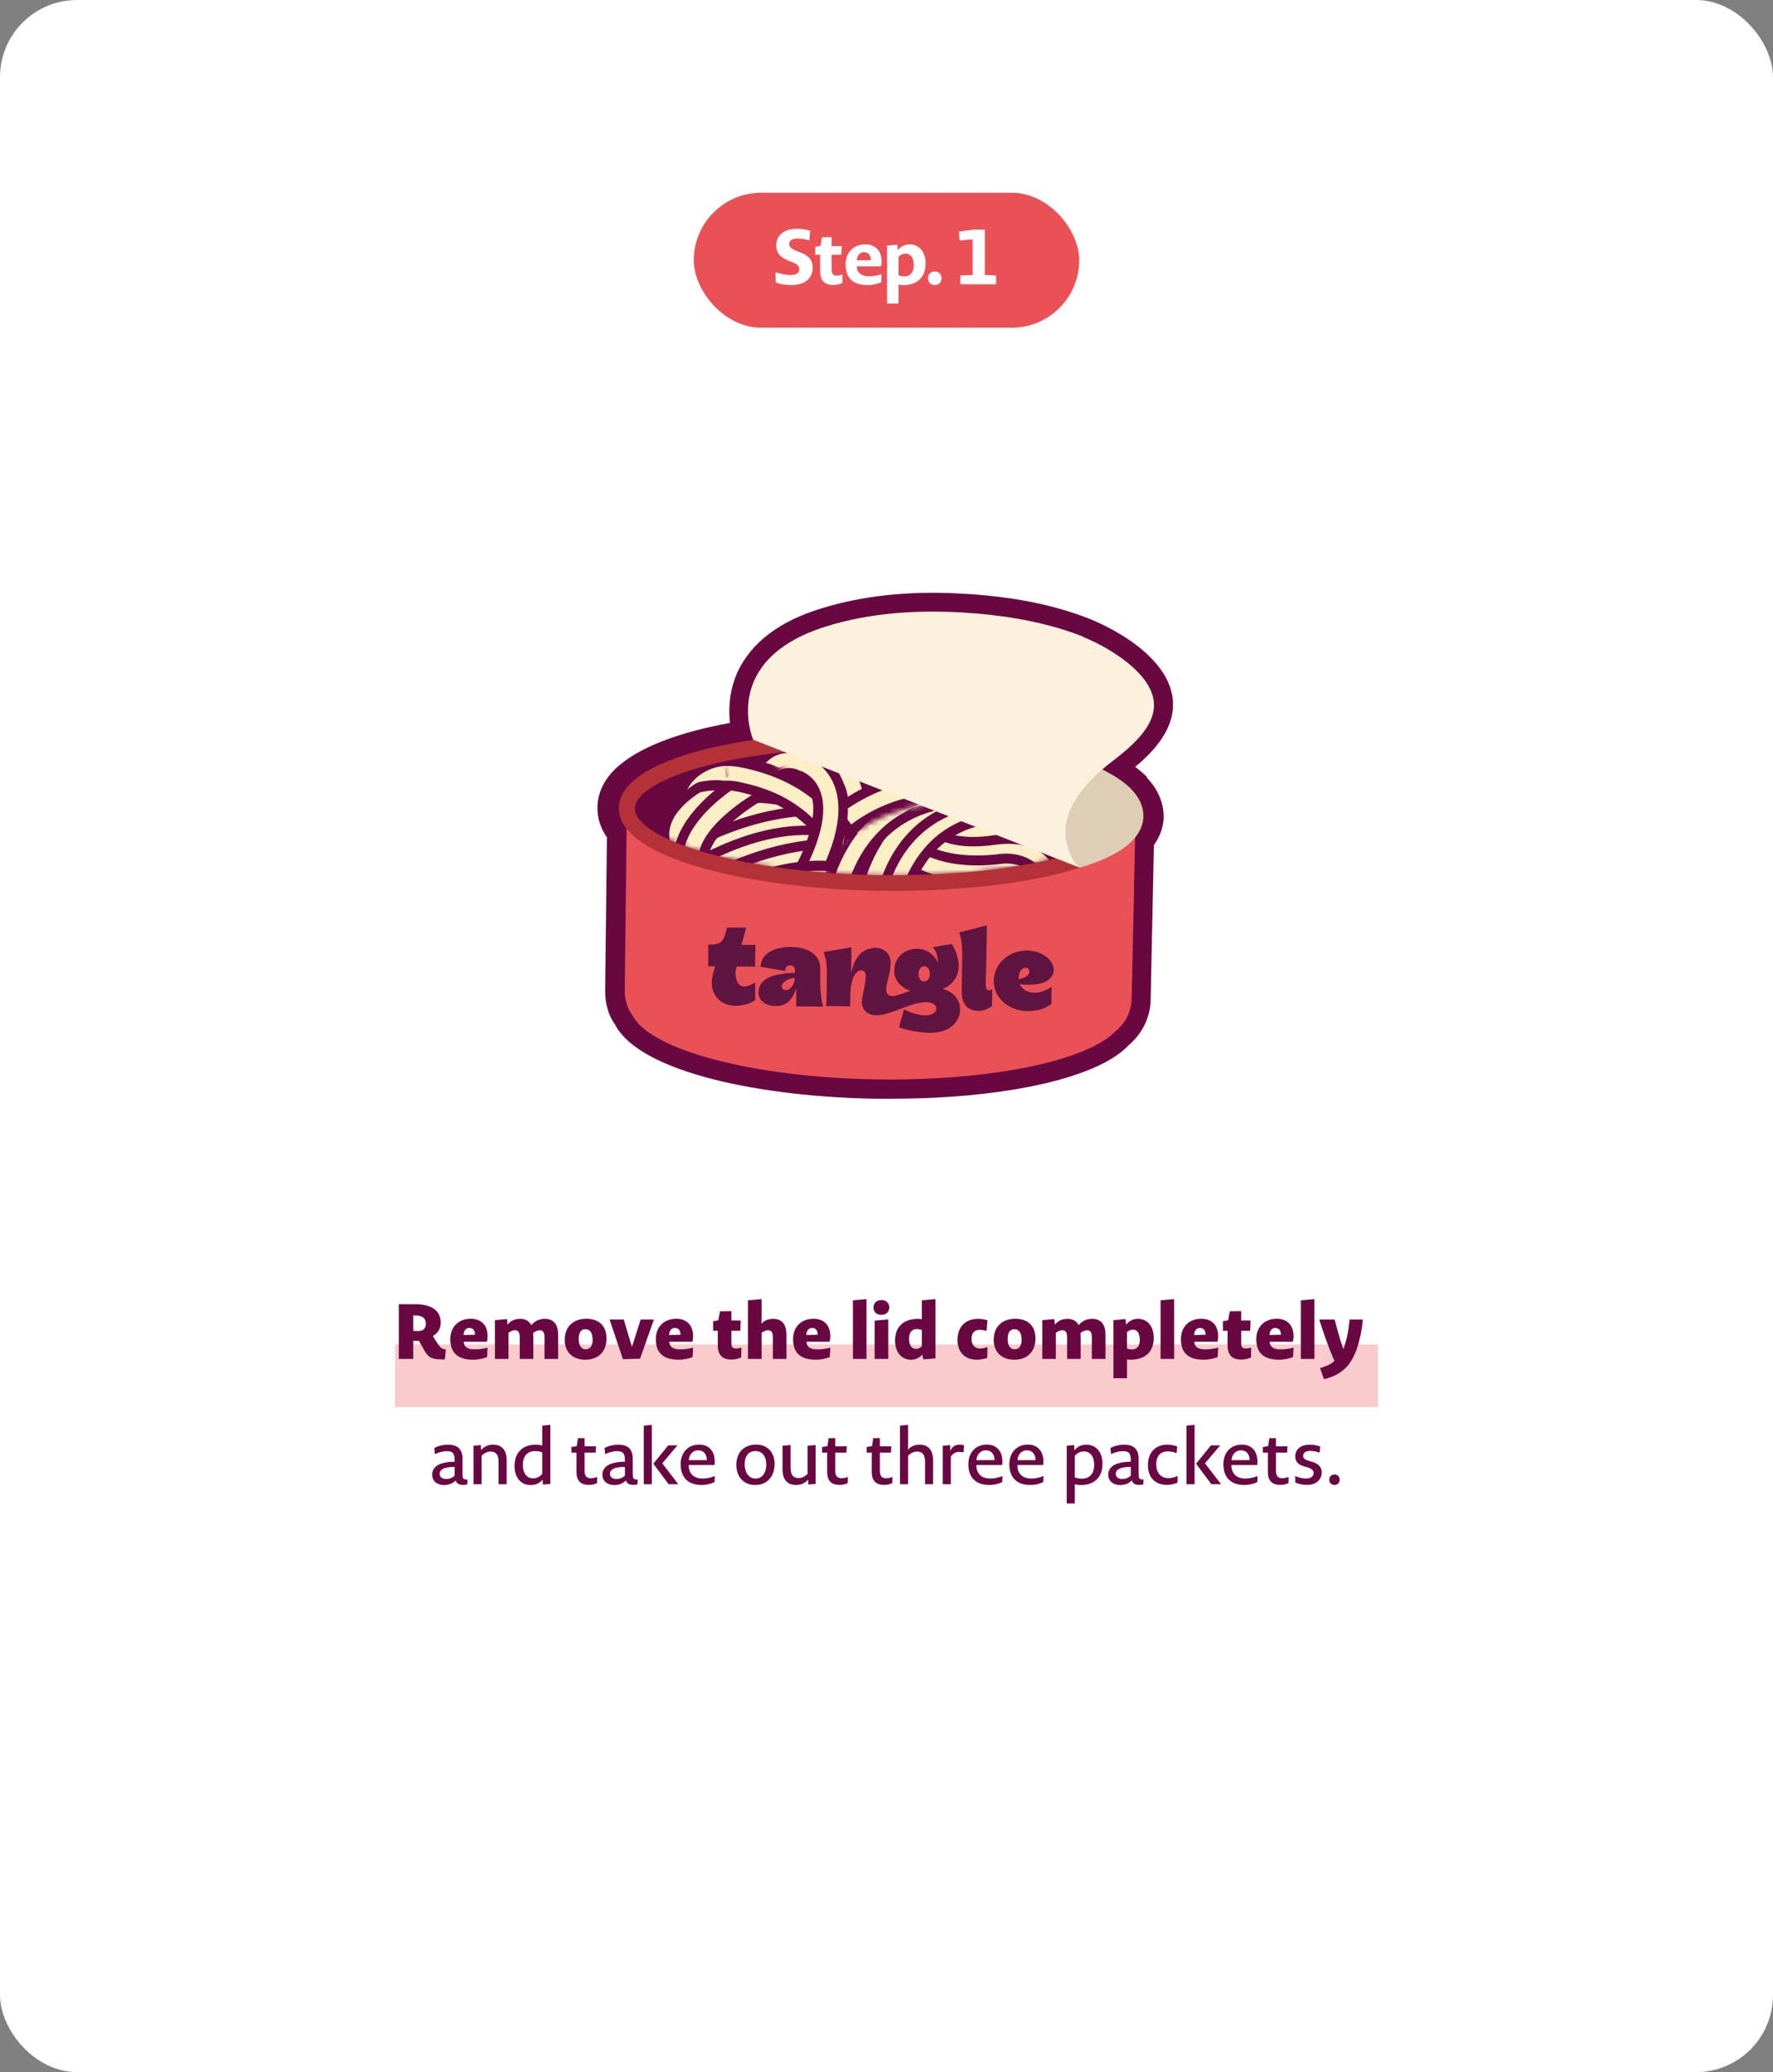 <?xml version="1.0" encoding="UTF-8"?> <svg xmlns="http://www.w3.org/2000/svg" width="368" height="430" viewBox="0 0 368 430" fill="none"><rect x="0" y="0" width="368" height="430" fill="#808080" stroke="none"/><rect width="368" height="430" rx="16" fill="white"></rect><rect x="82" y="279" width="204" height="13" fill="#E95157" fill-opacity="0.3"></rect><rect x="144" y="40" width="80" height="28" rx="14" fill="#E95157"></rect><path d="M168.687 55.592C168.687 57.144 167.663 59.16 164.239 59.16C163.359 59.16 162.031 59.016 161.007 58.616L160.959 56.504C162.383 56.936 163.343 57.08 164.143 57.08C165.503 57.08 165.887 56.456 165.887 55.848C165.887 55.352 165.695 54.952 164.591 54.472L163.839 54.168C161.599 53.32 161.103 52.2 161.103 50.888C161.119 49.144 162.415 47.48 165.359 47.48C166.143 47.48 167.215 47.576 168.175 47.88L167.983 49.88C166.927 49.592 166.127 49.496 165.567 49.496C164.239 49.496 163.807 50.008 163.807 50.632C163.807 51.16 164.031 51.544 165.343 52.072L166.095 52.376C168.207 53.16 168.687 54.328 168.687 55.592ZM174.845 58.728C174.221 59 173.517 59.144 172.973 59.144C171.501 59.144 170.221 58.584 170.221 56.232V52.872H169.213V51.208L170.301 51.032L170.621 49.24L172.605 49.208V51.064H174.717L174.621 52.872H172.605V55.976C172.605 56.92 173.021 57.192 173.677 57.192C173.965 57.192 174.317 57.16 174.877 56.968L174.845 58.728ZM182.908 58.584C182.044 58.968 181.004 59.16 180.108 59.16C176.716 59.16 175.516 57.368 175.516 54.888C175.516 52.424 177.084 50.712 179.612 50.712C181.676 50.712 182.988 52.04 182.988 54.28C182.988 54.552 182.956 54.904 182.86 55.272H177.852C177.868 56.6 178.716 57.32 180.348 57.32C181.1 57.32 181.932 57.224 182.988 56.904L182.908 58.584ZM180.748 53.992C180.748 52.92 180.156 52.328 179.324 52.328C178.572 52.328 177.9 52.888 177.836 54.024L180.748 53.992ZM192.117 54.696C192.117 57.336 190.581 59.176 187.381 59.176C187.061 59.176 186.757 59.128 186.501 59.048V63H184.117V50.968L186.261 50.776L186.325 51.912C187.125 51 187.925 50.712 188.821 50.712C190.677 50.712 192.117 52.136 192.117 54.696ZM189.669 55.032C189.669 53.32 188.869 52.632 188.021 52.632C187.509 52.632 186.981 52.808 186.501 53.304V57.128C186.917 57.288 187.349 57.352 187.717 57.352C188.933 57.352 189.669 56.504 189.669 55.032ZM195.428 57.768C195.428 58.568 194.868 59.16 194.004 59.16C193.172 59.16 192.612 58.552 192.612 57.72C192.612 56.92 193.156 56.328 194.036 56.328C194.868 56.328 195.428 56.92 195.428 57.768ZM199.339 59V57.16L201.883 57.064V49.672L199.179 49.912L199.019 48.056L202.075 47.64H204.411V57.064L206.747 57.16V59H199.339Z" fill="white"></path><rect width="180" height="180" transform="translate(94 78)" fill="white"></rect><g clip-path="url(#clip0_17_102549)"><path d="M238.084 161.249C237.344 160.509 236.543 159.83 235.618 159.151C239.194 156.129 243.018 152.119 243.45 147.06C244.251 135.894 228.033 129.169 226.183 128.429C218.659 125.468 209.964 123.74 199.542 123.185C188.689 122.568 178.946 123.617 170.435 126.27C161.74 128.922 155.944 133.364 153.107 139.41C151.319 143.358 151.195 147.121 151.504 150.021C141.39 151.872 132.51 154.956 127.762 159.522C124.678 162.483 124 165.567 124 167.603C124 169.763 124.617 171.798 125.973 173.772L125.603 205.667C125.603 208.32 126.343 210.849 127.638 212.577C132.88 222.694 158.534 227.63 181.659 228C182.707 228 183.756 228 184.804 228C187.764 228 190.724 227.938 193.561 227.815C213.294 226.889 228.773 222.818 234.261 216.895C237.098 214.489 238.763 211.096 238.825 207.518L239.503 175.376C240.798 173.526 241.476 171.613 241.538 169.577C241.538 167.542 240.983 164.457 238.023 161.372L238.084 161.249Z" fill="#690742"></path><path d="M130.107 167.418C129.922 182.718 129.861 190.368 129.676 205.667C129.676 207.58 130.231 209.307 131.279 210.726C134.979 217.883 156.131 223.558 181.846 223.99C205.712 224.36 225.877 220.103 231.735 213.811C233.585 212.269 234.818 209.924 234.88 207.333C235.065 198.388 235.188 193.946 235.374 185.001C235.374 183.643 235.374 182.903 235.435 181.546C235.497 178.215 235.559 176.549 235.62 173.217C235.62 172.786 235.62 172.601 235.62 172.169C235.62 170.935 235.62 170.318 235.682 169.084C214.407 196.784 133.807 180.929 130.046 167.357L130.107 167.418Z" fill="#E95157"></path><mask id="mask0_17_102549" style="mask-type:luminance" maskUnits="userSpaceOnUse" x="131" y="151" width="104" height="31"><path d="M234.448 168.097C234.263 175.87 211.816 182.163 182.709 181.731C153.602 181.237 131.032 174.328 131.094 166.493C131.156 158.72 153.972 151.07 183.141 151.563C212.371 152.057 234.572 160.324 234.387 168.097L234.448 168.097Z" fill="white"></path></mask><g mask="url(#mask0_17_102549)"><path d="M158.719 165.012C158.288 165.012 157.856 164.951 157.424 164.765C155.574 164.025 154.649 162.051 155.328 160.2C155.451 159.83 156.746 156.56 160.138 155.018C161.741 154.278 164.393 153.723 167.908 155.141C169.758 155.882 170.683 157.979 169.943 159.83C169.203 161.681 167.106 162.545 165.256 161.866C164.516 161.619 162.851 160.941 162.049 162.791C161.494 164.149 160.138 165.012 158.658 165.012L158.719 165.012Z" fill="#690742"></path><path d="M158.721 163.038C158.721 163.038 158.351 163.038 158.166 162.915C157.364 162.606 156.932 161.681 157.241 160.879C157.364 160.571 158.351 158.041 161.002 156.869C162.852 156.067 164.887 156.129 167.231 156.992C168.032 157.301 168.464 158.226 168.094 159.028C167.786 159.83 166.861 160.2 166.059 159.892C164.579 159.337 163.346 159.213 162.297 159.707C160.817 160.324 160.201 161.928 160.201 161.928C159.954 162.545 159.337 162.977 158.721 162.977L158.721 163.038Z" fill="#FCEEC5"></path><path d="M175.492 179.819C174.197 179.819 172.964 179.14 172.347 177.906C170.867 175.13 168.462 172.169 166.18 170.256C165.194 169.454 164.207 168.714 163.097 168.035C160.63 166.493 157.794 165.383 154.464 164.581C153.045 164.21 151.38 163.902 150.27 164.087C149.469 164.21 148.79 164.581 148.174 165.074C147.064 166 146.57 167.542 147.002 169.084C147.495 170.997 146.324 172.971 144.412 173.464C142.5 173.958 140.527 172.786 140.034 170.873C138.924 166.616 140.28 162.298 143.549 159.522C145.09 158.226 146.94 157.363 148.975 156.992C151.565 156.499 154.032 156.992 156.19 157.548C160.26 158.535 163.775 159.954 166.92 161.866C168.277 162.73 169.634 163.717 170.867 164.704C173.889 167.233 176.849 170.873 178.761 174.451C179.686 176.179 179.069 178.4 177.281 179.325C176.726 179.633 176.171 179.757 175.554 179.757L175.492 179.819Z" fill="#690742"></path><path d="M175.493 177.783C174.938 177.783 174.383 177.474 174.137 176.981C172.472 173.958 170.005 170.873 167.477 168.714C166.367 167.789 165.257 166.987 164.147 166.308C161.495 164.642 158.473 163.47 154.897 162.606C153.17 162.175 151.381 161.804 149.84 162.113C148.73 162.298 147.681 162.792 146.818 163.532C145.091 165.012 144.351 167.295 144.968 169.639C145.215 170.441 144.721 171.305 143.858 171.552C142.995 171.799 142.193 171.243 141.946 170.441C141.021 166.987 142.131 163.408 144.783 161.188C146.078 160.139 147.62 159.398 149.223 159.09C151.443 158.72 153.663 159.152 155.575 159.645C159.46 160.571 162.728 161.928 165.688 163.717C166.922 164.457 168.155 165.383 169.388 166.37C172.225 168.714 175 172.169 176.788 175.562C177.22 176.302 176.912 177.228 176.172 177.659C175.925 177.783 175.678 177.844 175.432 177.844L175.493 177.783Z" fill="#FCEEC5"></path><path d="M155.389 193.452C153.663 193.452 152.121 192.157 151.813 190.368C151.504 188.394 152.861 186.543 154.834 186.296C173.889 183.458 182.399 178.708 186.161 175.192C188.011 173.464 188.751 170.873 188.135 168.344C187.456 165.691 185.545 163.655 182.955 162.915C164.269 157.609 140.096 184.815 139.849 185.124C138.492 186.605 136.272 186.728 134.792 185.432C133.312 184.137 133.127 181.854 134.484 180.374C135.594 179.14 161.988 149.589 184.928 156.005C189.985 157.424 193.87 161.496 195.165 166.678C196.398 171.798 194.918 176.981 191.095 180.497C184.558 186.605 172.718 190.985 155.883 193.452C155.698 193.452 155.513 193.452 155.328 193.452L155.389 193.452Z" fill="#690742"></path><path d="M155.389 191.416C154.649 191.416 153.971 190.861 153.848 190.121C153.724 189.257 154.341 188.455 155.143 188.332C170.868 185.988 181.783 182.101 187.58 176.734C189.985 174.451 190.971 171.181 190.17 167.85C189.368 164.457 186.901 161.866 183.571 160.941C163.714 155.327 138.678 183.458 138.369 183.767C137.814 184.384 136.827 184.445 136.211 183.89C135.594 183.335 135.532 182.348 136.087 181.731C137.136 180.497 162.666 151.81 184.435 157.979C188.813 159.213 192.143 162.668 193.191 167.171C194.24 171.552 192.945 175.993 189.738 179.016C183.51 184.877 172.04 189.01 155.636 191.416C155.574 191.416 155.451 191.416 155.389 191.416Z" fill="#FCEEC5"></path><path d="M171.545 173.341C171.052 173.341 170.62 173.156 170.312 172.724C164.515 165.259 147.742 169.516 147.557 169.516C146.693 169.763 145.83 169.207 145.645 168.405C145.398 167.542 145.953 166.678 146.755 166.493C147.495 166.308 165.687 161.743 172.779 170.811C173.334 171.49 173.21 172.477 172.532 173.032C172.224 173.279 171.915 173.341 171.545 173.341Z" fill="#FCEEC5"></path><path d="M167.599 176.425C167.044 176.425 166.428 176.302 165.873 175.994C157.239 171.305 145.584 175.438 145.461 175.438C143.611 176.117 141.514 175.13 140.836 173.279C140.157 171.428 141.144 169.331 142.994 168.652C143.611 168.467 157.856 163.47 169.264 169.639C170.991 170.565 171.669 172.786 170.744 174.513C170.066 175.747 168.833 176.425 167.599 176.425Z" fill="#690742"></path><path d="M171.546 175.377C170.498 175.377 169.388 174.883 168.709 173.958C164.577 168.652 152.121 170.441 148.112 171.49C146.139 171.983 144.227 170.811 143.734 168.899C143.241 166.986 144.412 165.012 146.324 164.519C148.359 163.963 166.736 159.645 174.444 169.516C175.678 171.058 175.369 173.341 173.828 174.575C173.149 175.068 172.409 175.315 171.608 175.315L171.546 175.377Z" fill="#690742"></path><path d="M167.599 176.425C167.044 176.425 166.428 176.302 165.873 175.994C157.239 171.305 145.584 175.438 145.461 175.438C143.611 176.117 141.514 175.13 140.836 173.279C140.157 171.428 141.144 169.331 142.994 168.652C143.611 168.467 157.856 163.47 169.264 169.639C170.991 170.565 171.669 172.786 170.744 174.513C170.066 175.747 168.833 176.425 167.599 176.425Z" fill="#FCEEC5"></path><path d="M224.518 182.718C224.518 182.718 224.086 182.718 223.84 182.718C221.866 182.348 220.571 180.497 220.941 178.523C221.373 176.302 221.496 173.341 220.016 171.675C218.475 170.009 215.515 169.824 214.466 169.886C207.744 170.071 203.181 168.837 200.591 166.123C198.864 164.272 198.371 162.175 198.556 160.756C198.741 158.781 200.591 157.239 202.503 157.486C204.353 157.671 205.771 159.213 205.771 161.002C206.018 161.496 207.929 162.915 214.096 162.668C214.651 162.668 221.188 162.175 225.381 166.74C228.218 169.824 229.143 174.205 228.095 179.757C227.786 181.484 226.245 182.718 224.58 182.718L224.518 182.718Z" fill="#690742"></path><path d="M224.519 180.682C224.519 180.682 224.334 180.682 224.21 180.682C223.347 180.559 222.792 179.695 222.977 178.893C223.717 175.007 223.224 172.107 221.559 170.256C219.03 167.418 214.405 167.85 214.344 167.85C208.362 168.035 204.292 167.048 202.134 164.766C200.469 162.977 200.592 161.187 200.592 161.002C200.654 160.139 201.455 159.645 202.257 159.583C203.12 159.645 203.737 160.385 203.675 161.249C203.675 161.311 203.675 161.989 204.415 162.73C205.279 163.593 207.745 165.012 214.097 164.766C214.22 164.766 220.202 164.272 223.779 168.22C226.122 170.811 226.924 174.636 225.999 179.51C225.875 180.25 225.197 180.806 224.457 180.806L224.519 180.682Z" fill="#FCEEC5"></path><path d="M134.176 187.777C133.128 187.777 132.079 187.283 131.339 186.419C130.106 184.877 130.353 182.595 131.894 181.361C132.943 180.559 157.856 161.126 181.475 169.207C183.387 169.824 184.373 171.922 183.695 173.773C183.078 175.685 181.043 176.672 179.132 175.993C159.213 169.207 136.581 186.851 136.396 186.975C135.718 187.468 134.978 187.777 134.176 187.777Z" fill="#690742"></path><path d="M134.177 185.741C133.745 185.741 133.252 185.556 132.943 185.124C132.388 184.445 132.512 183.458 133.19 182.965C134.177 182.163 158.227 163.408 180.797 171.12C181.599 171.367 182.03 172.292 181.784 173.094C181.475 173.896 180.612 174.328 179.81 174.081C158.844 166.925 135.348 185.247 135.102 185.433C134.793 185.679 134.485 185.741 134.115 185.741L134.177 185.741Z" fill="#FCEEC5"></path><path d="M138.43 189.627C137.074 189.627 135.717 188.825 135.162 187.53C134.545 186.234 134.854 184.63 135.84 183.582C136.025 183.396 157.609 166.184 176.294 172.909C178.144 173.587 179.131 175.623 178.452 177.536C177.774 179.386 175.739 180.374 173.827 179.695C160.075 174.76 142.192 187.715 140.959 188.702C140.65 189.01 140.28 189.257 139.849 189.442C139.417 189.627 138.924 189.689 138.492 189.689L138.43 189.627Z" fill="#690742"></path><path d="M138.431 187.53C137.814 187.53 137.259 187.16 137.012 186.605C136.766 186.049 136.889 185.371 137.321 184.877C137.506 184.692 158.349 168.467 175.554 174.698C176.356 175.007 176.788 175.87 176.479 176.672C176.171 177.474 175.308 177.906 174.506 177.598C159.521 172.169 140.527 186.235 139.602 186.975C139.479 187.098 139.294 187.222 139.109 187.345C138.924 187.407 138.677 187.468 138.492 187.468L138.431 187.53Z" fill="#FCEEC5"></path><path d="M137.692 194.624C136.643 194.624 135.595 194.131 134.855 193.267C133.622 191.725 133.868 189.442 135.41 188.208C136.458 187.345 161.31 167.973 184.929 176.055C186.779 176.672 187.827 178.77 187.149 180.62C186.532 182.471 184.497 183.52 182.586 182.841C162.729 175.993 140.097 193.637 139.85 193.822C139.172 194.316 138.432 194.624 137.63 194.624L137.692 194.624Z" fill="#690742"></path><path d="M137.692 192.589C137.261 192.589 136.767 192.404 136.459 191.972C135.904 191.293 136.027 190.306 136.706 189.812C137.692 189.01 161.742 170.256 184.313 177.968C185.114 178.214 185.546 179.14 185.299 179.942C184.991 180.744 184.128 181.176 183.326 180.929C162.359 173.711 138.926 192.033 138.679 192.218C138.371 192.465 138.062 192.527 137.692 192.527L137.692 192.589Z" fill="#FCEEC5"></path><path d="M213.174 195.612C213.174 195.612 212.742 195.612 212.495 195.612C210.522 195.242 209.227 193.391 209.597 191.417C209.843 189.936 209.72 189.072 209.412 188.826C209.103 188.455 208.24 188.332 207.623 188.332C193.44 190.245 186.842 185.186 186.163 184.569C184.622 183.273 184.437 180.991 185.732 179.51C187.027 178.029 189.247 177.783 190.727 179.017C190.912 179.14 195.783 182.656 206.822 181.176C207.438 181.114 211.817 180.806 214.654 183.952C216.01 185.433 217.429 188.147 216.627 192.712C216.319 194.44 214.777 195.673 213.112 195.673L213.174 195.612Z" fill="#690742"></path><path d="M213.17 193.637C213.17 193.637 212.985 193.637 212.862 193.637C211.999 193.452 211.444 192.65 211.567 191.787C211.937 189.813 211.69 188.332 210.889 187.468C209.717 186.173 207.497 186.358 207.497 186.358C193.807 188.209 187.763 183.273 187.517 183.088C186.838 182.533 186.777 181.546 187.332 180.867C187.887 180.189 188.873 180.127 189.552 180.682C189.552 180.682 194.917 184.939 207.189 183.273C207.435 183.273 211.012 182.965 213.232 185.371C214.774 187.036 215.205 189.381 214.65 192.404C214.527 193.144 213.849 193.699 213.109 193.699L213.17 193.637Z" fill="#FCEEC5"></path><path d="M220.697 184.754C219.032 184.754 217.552 183.582 217.182 181.916C215.763 175.5 210.768 175.87 209.288 176.179C196.831 178.338 191.528 174.39 190.973 173.958C189.431 172.662 189.185 170.441 190.48 168.899C191.713 167.357 193.933 167.11 195.475 168.344C195.721 168.467 199.298 170.688 207.993 169.146C213.173 168.035 221.992 170.194 224.212 180.435C224.643 182.409 223.41 184.322 221.437 184.754C221.19 184.754 220.943 184.815 220.635 184.815L220.697 184.754Z" fill="#690742"></path><path d="M220.696 182.718C219.956 182.718 219.339 182.224 219.154 181.484C217.242 172.786 209.781 174.019 208.856 174.204C197.077 176.24 192.391 172.539 192.206 172.354C191.527 171.798 191.404 170.811 191.959 170.133C192.514 169.454 193.501 169.331 194.179 169.886C194.302 169.948 198.249 172.786 208.301 171.058C212.186 170.256 220.141 171.243 222.238 180.806C222.423 181.669 221.868 182.471 221.004 182.656C220.881 182.656 220.758 182.656 220.696 182.656L220.696 182.718Z" fill="#FCEEC5"></path><path d="M218.165 188.332C216.192 188.332 214.589 186.728 214.589 184.754C214.589 182.409 213.664 181.669 213.417 181.422C211.875 180.127 208.792 180.25 207.805 180.374C194.3 182.409 189.984 177.166 189.244 176.117C188.134 174.451 188.565 172.23 190.23 171.12C191.834 170.009 193.992 170.441 195.102 171.922C195.349 172.169 198.062 174.636 206.695 173.279C207.374 173.156 213.602 172.23 218.042 175.87C219.769 177.289 221.804 179.942 221.866 184.63C221.866 186.605 220.324 188.27 218.289 188.27L218.165 188.332Z" fill="#690742"></path><path d="M218.165 186.296C217.302 186.296 216.623 185.617 216.562 184.754C216.562 182.533 215.883 180.99 214.65 179.88C212.06 177.659 207.497 178.399 207.435 178.399C194.917 180.312 191.278 175.562 190.908 175.006C190.415 174.266 190.6 173.279 191.34 172.785C192.018 172.292 193.005 172.477 193.498 173.156C193.622 173.279 196.582 176.795 206.942 175.253C207.188 175.253 212.923 174.266 216.685 177.412C218.658 179.078 219.707 181.546 219.768 184.692C219.768 185.556 219.09 186.296 218.227 186.296L218.165 186.296Z" fill="#FCEEC5"></path><path d="M214.283 191.602C214.283 191.602 213.851 191.602 213.605 191.602C211.631 191.231 210.336 189.381 210.706 187.406C210.953 185.926 210.83 185.062 210.521 184.815C210.213 184.445 209.35 184.384 208.733 184.322C194.488 186.296 187.951 181.176 187.273 180.559C185.731 179.263 185.546 176.981 186.841 175.5C188.074 173.958 190.356 173.773 191.836 175.006C192.021 175.13 196.893 178.646 207.931 177.166C208.548 177.104 212.926 176.795 215.763 179.942C217.12 181.422 218.538 184.137 217.736 188.702C217.428 190.429 215.886 191.663 214.221 191.663L214.283 191.602Z" fill="#690742"></path><path d="M214.284 189.566C214.284 189.566 214.099 189.566 213.975 189.566C213.112 189.381 212.557 188.579 212.68 187.715C213.05 185.741 212.804 184.26 212.002 183.397C210.83 182.101 208.61 182.286 208.61 182.286C194.92 184.137 188.877 179.201 188.63 179.016C187.952 178.461 187.89 177.474 188.445 176.795C189 176.117 189.987 176.055 190.665 176.61C190.788 176.672 196.153 180.867 208.302 179.201C208.548 179.201 212.125 178.893 214.407 181.299C215.949 182.965 216.38 185.309 215.825 188.332C215.702 189.072 215.024 189.627 214.284 189.627L214.284 189.566Z" fill="#FCEEC5"></path><path d="M185.05 190.244C185.05 190.244 184.618 190.244 184.372 190.244C182.398 189.874 181.103 188.023 181.473 186.049C182.953 177.844 191.093 162.73 210.58 163.593C212.554 163.717 214.095 165.382 213.972 167.357C213.849 169.331 212.184 170.873 210.21 170.75C191.895 169.886 188.688 186.605 188.565 187.345C188.257 189.072 186.715 190.306 185.05 190.306L185.05 190.244Z" fill="#690742"></path><path d="M185.05 188.209C185.05 188.209 184.865 188.209 184.742 188.209C183.878 188.023 183.323 187.221 183.447 186.358C183.447 186.111 187.64 164.395 210.457 165.568C211.32 165.568 211.999 166.37 211.937 167.233C211.937 168.097 211.197 168.714 210.334 168.714L210.272 168.714C190.292 167.727 186.653 186.173 186.53 186.913C186.407 187.653 185.728 188.209 184.988 188.209L185.05 188.209Z" fill="#FCEEC5"></path><path d="M180.12 190.615C180.12 190.615 179.812 190.615 179.689 190.615C177.715 190.368 176.297 188.579 176.544 186.605C177.592 177.474 185.485 160.2 207.685 160.015C209.659 160.015 211.262 161.619 211.262 163.594C211.262 165.568 209.659 167.233 207.685 167.233C186.349 167.418 183.759 186.666 183.635 187.468C183.389 189.319 181.847 190.615 180.059 190.615L180.12 190.615Z" fill="#690742"></path><path d="M180.12 188.579C180.12 188.579 179.997 188.579 179.935 188.579C179.072 188.455 178.455 187.715 178.578 186.852C178.578 186.605 181.723 162.298 207.685 162.051C208.549 162.051 209.227 162.73 209.289 163.594C209.289 164.457 208.61 165.198 207.747 165.198C184.56 165.444 181.847 186.296 181.723 187.222C181.6 188.024 180.922 188.641 180.182 188.641L180.12 188.579Z" fill="#FCEEC5"></path><path d="M212.555 170.195C211.507 170.195 210.52 169.763 209.78 168.899C200.099 157.301 175.863 167.233 175.617 167.357C173.767 168.097 171.67 167.233 170.93 165.444C170.19 163.594 170.992 161.496 172.842 160.756C174.013 160.262 202.257 148.664 215.33 164.334C216.625 165.876 216.379 168.159 214.899 169.393C214.22 169.948 213.419 170.256 212.617 170.256L212.555 170.195Z" fill="#690742"></path><path d="M212.555 168.159C212.124 168.159 211.63 167.973 211.322 167.603C200.653 154.833 175.062 165.382 174.815 165.506C174.013 165.876 173.088 165.506 172.718 164.642C172.41 163.84 172.718 162.915 173.582 162.606C174.753 162.113 201.578 151.07 213.727 165.629C214.282 166.308 214.22 167.295 213.542 167.85C213.234 168.097 212.864 168.22 212.555 168.22L212.555 168.159Z" fill="#FCEEC5"></path><path d="M171.731 187.53C171.115 187.53 170.498 187.345 169.881 187.036C168.155 186.049 167.6 183.828 168.586 182.101C174.815 171.552 174.383 166.308 173.52 164.087C172.595 161.743 170.621 161.064 170.498 161.064C168.648 160.509 167.538 158.535 168.031 156.622C168.586 154.71 170.498 153.599 172.348 154.093C172.903 154.216 177.775 155.635 180.056 161.187C182.523 167.233 180.735 175.5 174.691 185.741C174.013 186.851 172.841 187.53 171.608 187.53L171.731 187.53Z" fill="#690742"></path><path d="M171.732 185.556C171.732 185.556 171.177 185.494 170.931 185.309C170.191 184.877 169.944 183.89 170.376 183.15C176.789 172.292 176.666 166.37 175.432 163.285C174.137 160.015 171.301 159.152 171.177 159.152C170.314 158.905 169.821 158.041 170.067 157.239C170.314 156.375 171.177 155.882 171.979 156.129C172.164 156.129 176.419 157.363 178.331 162.051C180.551 167.48 178.824 175.13 173.151 184.754C172.842 185.247 172.349 185.556 171.794 185.556L171.732 185.556Z" fill="#FCEEC5"></path><path d="M224.396 190.429C224.396 190.429 223.78 190.429 223.471 190.306C221.56 189.812 220.388 187.838 220.881 185.926C221.375 184.013 221.128 181.916 220.141 179.633C218.168 175.191 214.345 172.477 211.508 170.935C190.726 159.892 176.604 173.649 175.988 174.266C174.569 175.685 172.288 175.685 170.931 174.266C169.513 172.847 169.513 170.626 170.931 169.207C171.116 169.022 189.308 150.946 214.961 164.58C220.511 167.542 224.581 171.737 226.802 176.734C228.467 180.559 228.837 184.26 227.973 187.777C227.542 189.381 226.123 190.491 224.52 190.491L224.396 190.429Z" fill="#690742"></path><path d="M224.396 188.394C224.396 188.394 224.149 188.394 223.964 188.394C223.101 188.147 222.607 187.283 222.854 186.481C223.471 184.137 223.162 181.608 221.991 178.893C219.832 173.958 215.577 170.935 212.432 169.269C190.232 157.424 175.185 172.292 174.507 172.909C173.828 173.526 172.903 173.526 172.287 172.909C171.67 172.292 171.67 171.305 172.287 170.688C172.472 170.503 189.615 153.538 213.912 166.431C219.031 169.146 222.854 173.032 224.827 177.598C226.307 180.991 226.677 184.26 225.876 187.283C225.691 187.962 225.074 188.455 224.334 188.455L224.396 188.394Z" fill="#FCEEC5"></path><path d="M141.824 179.88C140.899 179.88 140.036 179.572 139.296 178.893C137.939 177.598 136.459 175.006 137.014 171.86C137.754 167.172 142.318 162.976 151.013 159.028C152.863 158.226 154.959 159.028 155.761 160.817C156.563 162.606 155.761 164.766 153.973 165.568C145.278 169.454 144.291 172.354 144.168 172.847C144.106 173.217 144.168 173.464 144.353 173.588C145.833 174.945 145.894 177.166 144.538 178.646C143.859 179.387 142.873 179.757 141.886 179.757L141.824 179.88Z" fill="#690742"></path><path d="M141.698 177.844C141.328 177.844 140.958 177.721 140.649 177.412C139.848 176.672 138.553 174.76 138.984 172.169C139.601 168.22 143.918 164.457 151.811 160.879C152.613 160.509 153.538 160.879 153.908 161.681C154.278 162.483 153.908 163.408 153.106 163.778C144.226 167.788 142.376 171.058 142.129 172.6C141.883 174.081 142.808 175.006 142.808 175.068C143.424 175.685 143.424 176.672 142.808 177.289C142.499 177.597 142.068 177.783 141.636 177.783L141.698 177.844Z" fill="#FCEEC5"></path><path d="M144.352 185.679C143.057 185.679 141.885 185.001 141.207 183.828C135.78 174.019 146.572 164.395 153.787 160.262C155.514 159.275 157.734 159.892 158.72 161.619C159.707 163.347 159.09 165.568 157.425 166.555C157.302 166.616 144.29 174.451 147.559 180.374C148.545 182.101 147.867 184.322 146.14 185.247C145.585 185.556 144.969 185.679 144.414 185.679L144.352 185.679Z" fill="#690742"></path><path d="M144.351 183.643C143.796 183.643 143.241 183.335 142.994 182.841C137.136 172.292 154.094 162.421 154.773 162.051C155.513 161.619 156.499 161.866 156.931 162.668C157.363 163.408 157.116 164.395 156.314 164.827C156.191 164.889 141.391 173.526 145.708 181.361C146.139 182.101 145.831 183.088 145.091 183.52C144.844 183.643 144.598 183.705 144.351 183.705L144.351 183.643Z" fill="#FCEEC5"></path><mask id="mask1_17_102549" style="mask-type:luminance" maskUnits="userSpaceOnUse" x="149" y="155" width="37" height="28"><path d="M149.348 155.759C150.458 160.632 151.074 163.038 152.184 167.912C161.558 173.711 166.244 176.672 175.618 182.533C179.626 179.942 181.661 178.646 185.67 176.055C176.481 168.035 171.856 164.087 162.606 156.067C157.303 155.944 154.651 155.882 149.348 155.82L149.348 155.759Z" fill="white"></path></mask><g mask="url(#mask1_17_102549)"><path d="M175.496 179.819C174.201 179.819 172.968 179.14 172.351 177.906C170.871 175.13 168.466 172.169 166.184 170.256C165.198 169.454 164.211 168.714 163.101 168.035C160.634 166.493 157.798 165.383 154.468 164.581C153.049 164.21 151.384 163.902 150.274 164.087C149.473 164.21 148.794 164.581 148.178 165.074C147.068 166 146.574 167.542 147.006 169.084C147.499 170.997 146.328 172.971 144.416 173.464C142.504 173.958 140.531 172.786 140.037 170.873C138.927 166.616 140.284 162.298 143.552 159.522C145.094 158.226 146.944 157.363 148.979 156.992C151.569 156.499 154.036 156.992 156.194 157.548C160.264 158.535 163.779 159.954 166.924 161.866C168.281 162.73 169.638 163.717 170.871 164.704C173.893 167.233 176.853 170.873 178.765 174.451C179.69 176.179 179.073 178.4 177.284 179.325C176.729 179.633 176.174 179.757 175.558 179.757L175.496 179.819Z" fill="#690742"></path><path d="M175.497 177.783C174.942 177.783 174.387 177.474 174.141 176.981C172.476 173.958 170.009 170.873 167.481 168.714C166.371 167.789 165.261 166.987 164.151 166.308C161.499 164.642 158.477 163.47 154.9 162.606C153.174 162.175 151.385 161.804 149.844 162.113C148.734 162.298 147.685 162.792 146.822 163.532C145.095 165.012 144.355 167.295 144.972 169.639C145.219 170.441 144.725 171.305 143.862 171.552C142.999 171.799 142.197 171.243 141.95 170.441C141.025 166.987 142.135 163.408 144.787 161.188C146.082 160.139 147.624 159.398 149.227 159.09C151.447 158.72 153.667 159.152 155.579 159.645C159.464 160.571 162.732 161.928 165.692 163.717C166.926 164.457 168.159 165.383 169.392 166.37C172.229 168.714 175.004 172.169 176.792 175.562C177.224 176.302 176.916 177.228 176.176 177.659C175.929 177.783 175.682 177.844 175.436 177.844L175.497 177.783Z" fill="#FCEEC5"></path></g><path d="M144.043 162.545C144.043 162.545 147.681 161.496 150.826 162.051C150.641 160.817 150.58 160.2 150.395 158.967C150.395 158.967 146.386 160.447 146.263 160.509C146.14 160.509 144.043 162.545 144.043 162.545Z" fill="#FCEEC5"></path><path d="M143.859 162.791C143.859 162.791 144.538 162.483 145.154 162.298C144.969 162.051 144.846 161.928 144.599 161.681C144.291 162.051 144.168 162.174 143.859 162.545C143.859 162.606 143.859 162.668 143.859 162.73L143.859 162.791Z" fill="#EBE0D1"></path><path d="M144.843 164.581C144.843 164.581 147.556 163.594 151.318 164.21C151.688 163.408 151.811 162.977 152.181 162.175C152.181 162.175 148.296 161.558 145.09 162.36C144.966 163.285 144.905 163.717 144.781 164.642L144.843 164.581Z" fill="#690742"></path><path d="M166.552 188.332C165.935 188.332 165.318 188.147 164.702 187.838C162.975 186.851 162.42 184.63 163.407 182.903C169.635 172.354 169.142 167.11 168.34 164.889C167.415 162.545 165.442 161.866 165.318 161.866C163.468 161.311 162.358 159.337 162.852 157.424C163.407 155.512 165.257 154.401 167.168 154.895C167.723 155.018 172.595 156.437 174.877 161.989C177.405 168.035 175.617 176.302 169.573 186.543C168.895 187.653 167.723 188.332 166.49 188.332L166.552 188.332Z" fill="#690742"></path><path d="M166.552 186.296C166.552 186.296 165.997 186.234 165.75 186.049C165.01 185.617 164.764 184.63 165.195 183.89C171.609 173.032 171.424 167.11 170.19 164.025C168.895 160.756 166.059 159.892 165.935 159.892C165.072 159.645 164.579 158.781 164.825 157.979C165.072 157.116 165.935 156.622 166.737 156.869C166.922 156.869 171.177 158.103 173.089 162.791C175.309 168.22 173.582 175.87 167.909 185.494C167.6 185.988 167.107 186.296 166.552 186.296Z" fill="#FCEEC5"></path><mask id="mask2_17_102549" style="mask-type:luminance" maskUnits="userSpaceOnUse" x="159" y="155" width="9" height="6"><path d="M167.475 156.19C166.55 157.979 166.057 158.905 165.132 160.694C163.713 160.077 162.973 159.768 161.555 159.152L159.273 156.252C161.247 155.82 162.233 155.573 164.145 155.08C165.44 155.512 166.119 155.758 167.414 156.19L167.475 156.19Z" fill="white"></path></mask><g mask="url(#mask2_17_102549)"><path d="M158.717 163.038C158.717 163.038 158.347 163.038 158.162 162.915C157.36 162.606 156.928 161.681 157.237 160.879C157.237 160.756 158.408 157.733 161.492 156.622C163.218 156.005 165.13 156.129 167.165 156.992C167.967 157.301 168.398 158.226 168.028 159.028C167.72 159.83 166.795 160.2 165.993 159.892C164.637 159.337 163.465 159.213 162.478 159.583C160.813 160.139 160.135 161.928 160.135 161.928C159.888 162.545 159.272 162.976 158.655 162.976L158.717 163.038Z" fill="#FCEEC5"></path></g><mask id="mask3_17_102549" style="mask-type:luminance" maskUnits="userSpaceOnUse" x="148" y="177" width="31" height="12"><path d="M178.453 179.387C178.453 179.387 176.233 185.432 176.171 188.825C166.551 188.825 161.679 188.825 152.059 188.764C150.456 186.234 149.654 185.001 148.051 182.471C150.086 180.991 151.072 180.25 153.107 178.831C159.028 178.214 161.988 177.906 167.908 177.289C172.163 178.091 174.259 178.523 178.453 179.387Z" fill="white"></path></mask><g mask="url(#mask3_17_102549)"><path d="M141.328 196.907C139.91 196.907 138.614 196.105 137.998 194.748C137.443 193.452 137.689 191.848 138.676 190.8C140.403 188.949 161.678 173.834 179.068 180.127C180.918 180.805 181.905 182.841 181.227 184.754C180.548 186.666 178.513 187.592 176.602 186.913C162.911 181.916 145.028 194.933 143.795 195.858C143.486 196.167 143.055 196.414 142.623 196.599C142.191 196.784 141.76 196.845 141.266 196.845L141.328 196.907Z" fill="#690742"></path><path d="M141.329 194.871C140.713 194.871 140.158 194.501 139.911 193.946C139.664 193.391 139.788 192.712 140.219 192.218C141.638 190.676 162.173 176.178 178.453 182.101C179.255 182.409 179.686 183.273 179.378 184.075C179.07 184.877 178.206 185.309 177.405 185C162.358 179.572 143.488 193.637 142.501 194.378C142.378 194.563 142.193 194.686 141.946 194.748C141.761 194.81 141.576 194.871 141.391 194.871L141.329 194.871Z" fill="#FCEEC5"></path></g><mask id="mask4_17_102549" style="mask-type:luminance" maskUnits="userSpaceOnUse" x="168" y="166" width="31" height="22"><path d="M173.952 175.438C173.952 175.438 183.511 166.061 198.064 166.74C189.431 175.13 185.176 179.325 176.604 187.715C173.582 187.036 172.04 186.666 168.957 185.988C170.93 181.731 171.979 179.633 173.952 175.377L173.952 175.438Z" fill="white"></path></mask><g mask="url(#mask4_17_102549)"><path d="M173.581 190.8C173.581 190.8 173.334 190.8 173.149 190.8C171.176 190.553 169.758 188.764 170.004 186.79C171.053 177.659 178.885 160.385 201.085 160.139C203.058 160.139 204.661 161.743 204.661 163.717C204.661 165.691 203.058 167.357 201.085 167.357C179.625 167.603 177.158 186.79 177.035 187.592C176.85 189.442 175.246 190.8 173.458 190.8L173.581 190.8Z" fill="#690742"></path><path d="M173.58 188.764C173.58 188.764 173.457 188.764 173.395 188.764C172.532 188.64 171.915 187.9 171.977 187.036C171.977 186.79 175.122 162.483 201.084 162.236C201.947 162.236 202.626 162.915 202.687 163.778C202.687 164.642 202.009 165.382 201.146 165.382C177.897 165.629 175.245 186.543 175.122 187.406C174.999 188.208 174.32 188.825 173.58 188.825L173.58 188.764Z" fill="#FCEEC5"></path></g><path d="M175.248 172.786C175.248 173.834 175.187 174.328 175.125 175.377C175.742 174.451 176.112 174.019 176.728 173.094C176.173 172.971 175.865 172.909 175.248 172.786Z" fill="#690742"></path></g><path d="M185.669 184.877C184.682 184.877 183.696 184.877 182.647 184.877C156.315 184.446 128.318 178.276 128.442 167.665C128.442 165.876 129.305 164.087 130.97 162.483C137.877 155.759 158.905 151.564 183.202 151.934C207.561 152.304 228.404 157.239 235.065 164.211C236.668 165.876 237.47 167.604 237.408 169.454C237.161 179.634 211.138 184.877 185.669 184.877ZM180.119 155.203C155.884 155.203 138.37 159.954 133.314 164.889C132.327 165.876 131.772 166.802 131.772 167.727C131.71 173.896 152.615 181.114 182.709 181.608C183.757 181.608 184.867 181.608 185.916 181.608C214.344 181.608 233.955 175.315 234.14 169.393C234.14 168.467 233.708 167.48 232.721 166.493C227.664 161.249 208.979 155.697 183.202 155.265C182.154 155.265 181.167 155.265 180.119 155.265L180.119 155.203Z" fill="#B33238"></path><path d="M237.288 169.331C237.288 167.357 236.486 165.506 234.759 163.717C233.341 162.236 231.244 160.941 228.778 159.645C215.457 170.688 223.042 178.955 224.152 180.065C232.478 177.536 237.226 174.081 237.288 169.331Z" fill="#DDCFB6"></path><path d="M224.706 132.069C216.689 128.923 207.87 127.565 199.299 127.072C189.987 126.578 180.49 127.195 171.548 129.971C149.225 136.881 156.317 153.476 156.317 153.476L156.563 153.599L224.151 180.065C224.151 180.065 214.839 171.552 228.899 159.583C229.207 159.337 229.454 159.09 229.762 158.843C233.339 156.067 239.136 151.872 239.506 146.813C239.999 140.089 230.132 134.29 224.706 132.13L224.706 132.069Z" fill="#FCF1DC"></path></g><path d="M195.532 205.264C197.876 204.4 198.924 202.549 198.986 200.514C198.986 199.156 198.554 197.491 197.567 195.887C195.964 196.133 195.224 196.257 193.62 196.565C194.669 197.614 194.73 199.897 194.669 199.773C194.237 198.601 192.757 196.935 190.352 196.874C187.7 196.874 185.604 198.724 185.604 201.439C185.604 203.475 186.899 204.832 188.934 205.634C187.392 206.127 185.974 206.744 185.049 206.683C184.494 206.683 183.877 206.251 183.939 205.202C183.939 203.968 184.864 202.118 184.864 199.773C184.864 197.861 183.384 196.689 181.842 196.689C178.574 196.689 177.217 199.218 176.662 201.994C176.662 202.118 176.724 196.565 176.724 196.565C174.442 196.935 173.27 197.182 170.989 197.552C171.42 198.971 171.667 200.205 171.605 202.364C171.605 204.955 171.605 206.189 171.482 208.78C173.455 208.78 174.442 208.78 176.477 208.842C176.477 208.04 176.477 207.67 176.477 206.868C176.477 203.66 177.34 201.377 178.759 201.377C179.375 201.377 179.745 201.809 179.684 202.734C179.684 204.153 178.944 206.436 178.882 207.978C178.882 209.521 180.115 210.693 181.842 210.693C184.987 210.693 188.995 207.917 192.264 207.978C193.374 207.978 194.36 208.472 194.36 209.274C194.36 210.137 193.312 210.754 192.079 210.693C190.784 210.693 189.18 210.261 187.639 209.459C187.207 210.939 187.022 211.68 186.59 213.16C188.07 213.839 191.215 214.271 192.819 214.333C197.444 214.394 199.232 211.741 199.294 209.582C199.294 207.67 198.184 205.819 195.409 205.14L195.532 205.264ZM191.77 203.66C191.092 203.66 190.66 202.981 190.66 202.118C190.66 201.192 191.154 200.514 191.832 200.514C192.51 200.514 193.004 201.192 193.004 202.118C193.004 203.043 192.51 203.66 191.77 203.66Z" fill="#601540"></path><path d="M199.602 205.757L199.726 198.354C199.726 196.133 199.541 194.961 199.109 193.481C201.391 192.925 202.562 192.617 204.844 192C204.782 196.874 204.721 199.341 204.597 204.215C204.597 205.264 204.906 205.449 205.214 205.511C205.399 205.511 205.646 205.449 205.954 205.264C205.954 206.683 205.954 207.361 205.892 208.78C204.967 209.459 204.104 209.767 203.179 209.767C200.836 209.767 199.602 208.472 199.602 205.757Z" fill="#601540"></path><path d="M165.192 208.842C167.474 208.842 168.584 208.842 170.865 208.904C170.434 207.485 170.187 205.017 170.249 202.796C170.249 201.994 170.249 201.624 170.249 200.822C170.249 198.169 167.72 196.565 164.267 196.504C160.443 196.504 157.977 197.984 157.853 200.637C159.888 200.945 160.937 201.13 162.972 201.501C162.972 200.637 163.403 200.328 164.02 200.328C164.637 200.328 165.007 200.76 165.007 201.377C165.007 201.562 165.007 201.686 165.007 201.871C160.752 201.994 157.483 202.92 157.422 205.942C157.422 207.731 159.025 208.78 161.06 208.78C163.403 208.78 164.514 207.3 165.254 205.14C165.254 206.621 165.254 207.361 165.254 208.842H165.192ZM164.945 203.043C164.945 204.215 164.02 205.511 163.157 205.449C162.602 205.449 162.232 205.14 162.293 204.647C162.293 203.845 163.588 202.981 164.945 202.92C164.945 202.92 164.945 202.981 164.945 203.043Z" fill="#601540"></path><path d="M211.627 204.215C212.244 204.338 212.861 204.338 213.416 204.338C216.869 204.4 218.657 203.105 218.719 201.254C218.719 199.28 216.314 197.306 213.292 197.244C209.407 197.182 206.324 199.958 206.262 203.536C206.201 206.991 209.284 209.767 213.292 209.829C215.327 209.829 216.931 209.335 218.226 208.348C218.226 206.929 218.226 206.189 218.287 204.77C217.177 205.511 215.882 206.004 214.711 206.004C213.292 206.004 212.121 205.326 211.627 204.153V204.215ZM211.442 203.043C211.442 201.686 212.059 200.822 212.861 200.822C213.354 200.822 213.662 201.192 213.662 201.624C213.662 202.488 212.676 202.92 211.442 203.228C211.442 203.166 211.442 203.105 211.442 203.043Z" fill="#601540"></path><path d="M156.682 203.907C155.818 204.4 155.202 204.709 154.462 204.709C153.352 204.709 152.673 203.66 152.673 201.932C152.673 201.501 152.735 201.13 152.92 200.575C154.462 200.575 155.202 200.575 156.743 200.575C156.743 198.786 156.743 197.861 156.805 196.072C155.633 196.072 155.078 196.072 153.907 196.072C154.277 194.653 154.523 193.912 154.893 192.494C153.29 192.494 152.488 192.494 150.885 192.494C150.823 192.864 150.762 193.11 150.638 193.481C150.392 194.529 150.022 195.208 149.467 195.578C148.973 195.887 148.418 196.01 147.555 196.01C147.308 196.01 147.247 196.01 147 196.01C147 197.799 147 198.724 147 200.514C147.555 200.514 147.863 200.514 148.418 200.514C147.987 201.871 147.74 203.105 147.74 203.968C147.74 205.264 148.172 206.374 148.973 207.238C149.837 208.163 151.132 208.719 152.673 208.719C154.153 208.719 155.633 208.287 156.743 207.546C156.743 206.066 156.743 205.326 156.743 203.907C156.743 203.907 156.682 203.907 156.62 203.968L156.682 203.907Z" fill="#601540"></path><path d="M92.325 282.112C89.509 282.08 88.933 281.888 87.797 279.744L86.965 278.256H85.765V282H82.773V270.64H86.213C89.381 270.64 91.477 271.872 91.477 274.448C91.477 275.616 90.965 276.64 89.829 277.232L90.613 278.48C91.397 279.76 91.749 279.936 92.549 280.032L92.325 282.112ZM88.389 274.688C88.389 273.472 87.541 272.976 86.309 272.976H85.765V276.176C85.765 276.176 86.309 276.208 86.885 276.208C87.781 276.208 88.389 275.696 88.389 274.688ZM101.104 281.6C100.208 281.984 99.088 282.16 98.208 282.16C94.56 282.16 93.472 280.304 93.472 277.888C93.472 275.424 95.088 273.664 97.728 273.664C99.888 273.664 101.2 275.024 101.2 277.248C101.2 277.584 101.168 278 101.056 278.432H96.256C96.288 279.456 96.976 280.016 98.496 280.016C99.296 280.016 100.128 279.936 101.2 279.664L101.104 281.6ZM98.592 276.976C98.592 276.048 98.112 275.568 97.424 275.568C96.784 275.568 96.256 276.032 96.224 277.04L98.592 276.976ZM102.724 282V273.952L105.252 273.728L105.332 274.896C106.068 273.968 107.028 273.68 107.972 273.68C109.044 273.68 109.844 274.144 110.276 274.992C111.092 274 112.116 273.68 113.092 273.68C115.012 273.68 115.844 274.976 115.844 276.944V282H113.012V277.472C113.012 276.448 112.676 276.048 112.02 276.048C111.652 276.048 111.172 276.192 110.644 276.624C110.676 276.912 110.692 277.248 110.692 277.6V282H107.876V277.472C107.876 276.448 107.54 276.048 106.884 276.048C106.516 276.048 106.068 276.192 105.54 276.576V282H102.724ZM125.885 277.728C125.885 280.56 124.125 282.16 121.469 282.16C118.797 282.16 117.213 280.496 117.213 278.032C117.213 275.232 119.053 273.664 121.709 273.664C124.317 273.664 125.885 275.152 125.885 277.728ZM123.005 278.048C123.005 276.528 122.413 275.824 121.517 275.824C120.637 275.824 120.109 276.48 120.109 277.872C120.109 279.168 120.653 280 121.517 280H121.613C122.429 280 123.005 279.312 123.005 278.048ZM132.846 281.952L129.294 282.048L126.526 273.824H129.47L131.166 279.52L132.974 273.824H135.726L132.846 281.952ZM143.758 281.6C142.862 281.984 141.742 282.16 140.862 282.16C137.214 282.16 136.126 280.304 136.126 277.888C136.126 275.424 137.742 273.664 140.382 273.664C142.542 273.664 143.854 275.024 143.854 277.248C143.854 277.584 143.822 278 143.71 278.432H138.91C138.942 279.456 139.63 280.016 141.15 280.016C141.95 280.016 142.782 279.936 143.854 279.664L143.758 281.6ZM141.246 276.976C141.246 276.048 140.766 275.568 140.078 275.568C139.438 275.568 138.91 276.032 138.878 277.04L141.246 276.976ZM153.842 281.696C153.17 281.984 152.434 282.128 151.842 282.128C150.338 282.128 148.978 281.6 148.978 279.088V276.144H148.018V274.176L149.09 273.984L149.442 272.112L151.81 272.08V274.016H153.746L153.666 276.144H151.81V278.768C151.81 279.568 152.114 279.824 152.754 279.824C153.01 279.824 153.33 279.808 153.874 279.648L153.842 281.696ZM155.245 282V269.84L158.077 269.584V273.328C158.077 273.888 158.061 274.32 158.029 274.688C158.749 273.92 159.629 273.68 160.493 273.68C162.413 273.68 163.229 274.976 163.229 276.944V282H160.413V277.472C160.413 276.448 160.077 276.048 159.405 276.048C159.037 276.048 158.605 276.192 158.077 276.576V282H155.245ZM172.241 281.6C171.345 281.984 170.225 282.16 169.345 282.16C165.697 282.16 164.609 280.304 164.609 277.888C164.609 275.424 166.225 273.664 168.865 273.664C171.025 273.664 172.337 275.024 172.337 277.248C172.337 277.584 172.305 278 172.193 278.432H167.393C167.425 279.456 168.113 280.016 169.633 280.016C170.433 280.016 171.265 279.936 172.337 279.664L172.241 281.6ZM169.729 276.976C169.729 276.048 169.249 275.568 168.561 275.568C167.921 275.568 167.393 276.032 167.361 277.04L169.729 276.976ZM177.029 282V269.84L179.845 269.584V282H177.029ZM184.58 271.312C184.58 272.208 183.908 272.848 182.932 272.848C181.844 272.848 181.3 272.16 181.3 271.312C181.3 270.432 181.94 269.776 182.932 269.776C183.988 269.776 184.58 270.48 184.58 271.312ZM181.54 282V274.048L184.372 273.792V282H181.54ZM191.635 282.096L191.459 281.12C190.659 281.888 189.939 282.16 189.059 282.16C187.203 282.16 185.779 280.72 185.779 278.176C185.779 275.552 187.299 273.68 190.595 273.68C190.851 273.68 191.075 273.712 191.331 273.76V269.84L194.163 269.584V281.888L191.635 282.096ZM191.331 275.984C190.963 275.856 190.579 275.792 190.259 275.792C189.315 275.792 188.675 276.496 188.675 277.776C188.675 279.312 189.331 279.904 190.051 279.904C190.499 279.904 190.931 279.776 191.331 279.392V275.984ZM204.915 281.776C204.163 282.032 203.379 282.16 202.819 282.16C200.307 282.16 198.739 280.672 198.739 278.048C198.739 275.008 200.739 273.68 202.963 273.68C203.571 273.68 204.387 273.776 204.947 273.984L204.771 276.192C204.163 276.016 203.731 275.952 203.331 275.952C202.339 275.952 201.651 276.544 201.651 277.824C201.651 279.12 202.323 279.84 203.443 279.84C203.779 279.84 204.243 279.776 204.963 279.536L204.915 281.776ZM214.922 277.728C214.922 280.56 213.162 282.16 210.506 282.16C207.834 282.16 206.25 280.496 206.25 278.032C206.25 275.232 208.09 273.664 210.746 273.664C213.354 273.664 214.922 275.152 214.922 277.728ZM212.042 278.048C212.042 276.528 211.45 275.824 210.554 275.824C209.674 275.824 209.146 276.48 209.146 277.872C209.146 279.168 209.69 280 210.554 280H210.65C211.466 280 212.042 279.312 212.042 278.048ZM216.331 282V273.952L218.859 273.728L218.939 274.896C219.675 273.968 220.635 273.68 221.579 273.68C222.651 273.68 223.451 274.144 223.883 274.992C224.699 274 225.723 273.68 226.699 273.68C228.619 273.68 229.451 274.976 229.451 276.944V282H226.619V277.472C226.619 276.448 226.283 276.048 225.627 276.048C225.259 276.048 224.779 276.192 224.251 276.624C224.283 276.912 224.299 277.248 224.299 277.6V282H221.483V277.472C221.483 276.448 221.147 276.048 220.491 276.048C220.123 276.048 219.675 276.192 219.147 276.576V282H216.331ZM239.475 277.648C239.475 280.288 237.955 282.16 234.579 282.16C234.339 282.16 234.115 282.128 233.923 282.08V286H231.107V273.952L233.635 273.728L233.715 274.88C234.563 273.936 235.315 273.68 236.195 273.68C238.051 273.68 239.475 275.12 239.475 277.648ZM236.579 278.048C236.579 276.528 235.923 275.92 235.203 275.92C234.755 275.92 234.323 276.064 233.923 276.432V279.856C234.291 279.984 234.675 280.032 234.979 280.032C236.003 280.032 236.579 279.296 236.579 278.048ZM240.884 282V269.84L243.7 269.584V282H240.884ZM252.74 281.6C251.844 281.984 250.724 282.16 249.844 282.16C246.196 282.16 245.108 280.304 245.108 277.888C245.108 275.424 246.724 273.664 249.364 273.664C251.524 273.664 252.836 275.024 252.836 277.248C252.836 277.584 252.804 278 252.692 278.432H247.892C247.924 279.456 248.612 280.016 250.132 280.016C250.932 280.016 251.764 279.936 252.836 279.664L252.74 281.6ZM250.228 276.976C250.228 276.048 249.748 275.568 249.06 275.568C248.42 275.568 247.892 276.032 247.86 277.04L250.228 276.976ZM259.656 281.696C258.984 281.984 258.248 282.128 257.656 282.128C256.152 282.128 254.792 281.6 254.792 279.088V276.144H253.832V274.176L254.904 273.984L255.256 272.112L257.624 272.08V274.016H259.56L259.48 276.144H257.624V278.768C257.624 279.568 257.928 279.824 258.568 279.824C258.824 279.824 259.144 279.808 259.688 279.648L259.656 281.696ZM268.387 281.6C267.491 281.984 266.371 282.16 265.491 282.16C261.843 282.16 260.755 280.304 260.755 277.888C260.755 275.424 262.371 273.664 265.011 273.664C267.171 273.664 268.483 275.024 268.483 277.248C268.483 277.584 268.451 278 268.339 278.432H263.539C263.571 279.456 264.259 280.016 265.779 280.016C266.579 280.016 267.411 279.936 268.483 279.664L268.387 281.6ZM265.875 276.976C265.875 276.048 265.395 275.568 264.707 275.568C264.067 275.568 263.539 276.032 263.507 277.04L265.875 276.976ZM270.007 282V269.84L272.823 269.584V282H270.007ZM274.791 286.192L273.991 283.904C275.591 283.424 276.439 282.96 276.967 282.4C275.223 278.448 273.831 273.824 273.831 273.824H277.015C277.015 273.824 277.959 277.6 278.823 279.984C279.095 279.328 279.383 278.288 279.607 277.328C279.847 276.208 280.023 274.96 280.119 273.824H282.871C282.679 275.936 282.263 277.984 281.687 279.696C281.111 281.408 280.199 283.232 278.743 284.352C277.559 285.312 276.359 285.84 274.791 286.192ZM96.961 308.048C96.673 308.112 96.401 308.144 96.081 308.144C95.233 308.144 94.753 307.792 94.593 307.216C93.905 307.888 93.073 308.176 92.145 308.176C90.737 308.176 89.697 307.344 89.697 306.016C89.697 304.784 90.545 303.376 94.369 303.328V303.056C94.369 301.76 94.097 301.136 92.753 301.136C92.081 301.136 91.265 301.296 90.257 301.744L90.145 300.496C90.961 300.016 92.081 299.792 92.929 299.792C95.137 299.792 96.001 300.816 96.001 302.816V305.712C96.001 306.656 95.985 307.072 97.025 307.024L96.961 308.048ZM94.369 304.416C91.953 304.368 91.249 305.12 91.249 305.84C91.249 306.464 91.745 306.912 92.609 306.912C93.265 306.912 93.841 306.704 94.369 306.224V304.416ZM98.281 308V300.016L99.801 299.872L99.849 300.912C100.585 300.08 101.417 299.792 102.345 299.792C104.233 299.792 105.161 300.992 105.161 303.072V308H103.481V303.408C103.481 301.92 102.969 301.216 101.833 301.216C101.257 301.216 100.585 301.456 99.961 302.08V308H98.281ZM112.688 308.08L112.624 307.056C111.904 307.872 111.056 308.176 110.144 308.176C108.288 308.176 106.8 306.816 106.8 304.208C106.8 301.536 108.368 299.792 111.248 299.792C111.712 299.792 112.144 299.856 112.544 299.952V295.84L114.224 295.68V307.936L112.688 308.08ZM112.544 301.392C112.048 301.184 111.504 301.12 111.072 301.12C109.536 301.12 108.528 302.096 108.528 303.968C108.528 305.968 109.568 306.784 110.592 306.784C111.248 306.784 111.904 306.576 112.544 305.872V301.392ZM123.924 307.776C123.348 308.048 122.708 308.144 122.26 308.144C120.836 308.144 119.652 307.568 119.652 305.456V301.44H118.596V300.272L119.7 300.112L119.956 298.448L121.332 298.432V300.128H123.716L123.636 301.44H121.332V305.296C121.332 306.464 121.956 306.752 122.644 306.752C122.948 306.752 123.364 306.704 123.956 306.496L123.924 307.776ZM132.298 308.048C132.01 308.112 131.738 308.144 131.418 308.144C130.57 308.144 130.09 307.792 129.93 307.216C129.242 307.888 128.41 308.176 127.482 308.176C126.074 308.176 125.034 307.344 125.034 306.016C125.034 304.784 125.882 303.376 129.706 303.328V303.056C129.706 301.76 129.434 301.136 128.09 301.136C127.418 301.136 126.602 301.296 125.594 301.744L125.482 300.496C126.298 300.016 127.418 299.792 128.266 299.792C130.474 299.792 131.338 300.816 131.338 302.816V305.712C131.338 306.656 131.322 307.072 132.362 307.024L132.298 308.048ZM129.706 304.416C127.29 304.368 126.586 305.12 126.586 305.84C126.586 306.464 127.082 306.912 127.946 306.912C128.602 306.912 129.178 306.704 129.706 306.224V304.416ZM133.619 308V295.84L135.299 295.68V308H133.619ZM138.787 308L135.603 303.744L138.707 299.936H140.611L137.459 303.664L140.787 308H138.787ZM148.318 307.552C147.502 307.952 146.59 308.16 145.646 308.16C142.702 308.16 141.278 306.464 141.278 303.872C141.278 301.408 142.798 299.776 145.134 299.776C147.054 299.776 148.35 301.04 148.35 303.344C148.35 303.52 148.334 303.76 148.286 304.016H142.942C142.926 305.808 144.014 306.816 145.822 306.816C146.542 306.816 147.358 306.704 148.366 306.304L148.318 307.552ZM146.718 302.992C146.718 301.696 145.966 300.96 144.91 300.96C143.934 300.96 143.054 301.68 142.958 303.008L146.718 302.992ZM160.768 303.792C160.768 306.528 159.088 308.16 156.752 308.16C154.304 308.16 152.832 306.416 152.832 303.952C152.832 301.376 154.48 299.776 156.928 299.776C159.28 299.776 160.768 301.328 160.768 303.792ZM159.056 303.936C159.056 302.288 158.256 301.12 156.8 301.12C155.36 301.12 154.56 302.176 154.56 303.856C154.56 305.456 155.36 306.816 156.752 306.816H156.88C158.176 306.816 159.056 305.648 159.056 303.936ZM169.293 299.872V307.936L167.773 308.064L167.725 307.04C167.005 307.872 166.157 308.16 165.229 308.16C163.357 308.16 162.413 306.96 162.413 304.864V300.016L164.093 299.872V304.528C164.093 306.016 164.605 306.72 165.757 306.72C166.333 306.72 167.005 306.48 167.613 305.856V300.016L169.293 299.872ZM175.956 307.776C175.38 308.048 174.74 308.144 174.292 308.144C172.868 308.144 171.684 307.568 171.684 305.456V301.44H170.628V300.272L171.732 300.112L171.988 298.448L173.364 298.432V300.128H175.748L175.668 301.44H173.364V305.296C173.364 306.464 173.988 306.752 174.676 306.752C174.98 306.752 175.396 306.704 175.988 306.496L175.956 307.776ZM185.213 307.776C184.637 308.048 183.997 308.144 183.549 308.144C182.125 308.144 180.941 307.568 180.941 305.456V301.44H179.885V300.272L180.989 300.112L181.245 298.448L182.621 298.432V300.128H185.005L184.925 301.44H182.621V305.296C182.621 306.464 183.245 306.752 183.933 306.752C184.237 306.752 184.653 306.704 185.245 306.496L185.213 307.776ZM186.803 308V295.84L188.483 295.68V299.632C188.483 300.192 188.467 300.512 188.435 300.832C189.155 300.064 189.955 299.792 190.867 299.792C192.739 299.792 193.667 300.992 193.667 303.072V308H192.003V303.408C192.003 301.92 191.491 301.216 190.339 301.216C189.763 301.216 189.091 301.456 188.483 302.08V308H186.803ZM199.977 301.408C199.625 301.328 199.353 301.296 199.065 301.296C198.457 301.296 197.833 301.52 197.353 302.288V308H195.673V300.016L197.209 299.872L197.241 301.04C197.753 300 198.505 299.792 199.193 299.792C199.433 299.792 199.817 299.824 200.105 299.92L199.977 301.408ZM208.029 307.552C207.213 307.952 206.301 308.16 205.357 308.16C202.413 308.16 200.989 306.464 200.989 303.872C200.989 301.408 202.509 299.776 204.845 299.776C206.765 299.776 208.061 301.04 208.061 303.344C208.061 303.52 208.045 303.76 207.997 304.016H202.653C202.637 305.808 203.725 306.816 205.533 306.816C206.253 306.816 207.069 306.704 208.077 306.304L208.029 307.552ZM206.429 302.992C206.429 301.696 205.677 300.96 204.621 300.96C203.645 300.96 202.765 301.68 202.669 303.008L206.429 302.992ZM216.54 307.552C215.724 307.952 214.812 308.16 213.868 308.16C210.924 308.16 209.5 306.464 209.5 303.872C209.5 301.408 211.02 299.776 213.356 299.776C215.276 299.776 216.572 301.04 216.572 303.344C216.572 303.52 216.556 303.76 216.508 304.016H211.164C211.148 305.808 212.236 306.816 214.044 306.816C214.764 306.816 215.58 306.704 216.588 306.304L216.54 307.552ZM214.94 302.992C214.94 301.696 214.188 300.96 213.132 300.96C212.156 300.96 211.276 301.68 211.18 303.008L214.94 302.992ZM228.83 303.76C228.83 306.432 227.246 308.176 224.35 308.176C223.902 308.176 223.454 308.112 223.086 308V312H221.406V300.016L222.958 299.872L222.99 300.96C223.71 300.112 224.574 299.792 225.47 299.792C227.326 299.792 228.83 301.152 228.83 303.76ZM227.102 303.984C227.102 301.984 226.046 301.184 225.038 301.184C224.382 301.184 223.726 301.392 223.086 302.096V306.576C223.582 306.784 224.126 306.848 224.558 306.848C226.11 306.848 227.102 305.856 227.102 303.984ZM237.295 308.048C237.007 308.112 236.735 308.144 236.415 308.144C235.567 308.144 235.087 307.792 234.927 307.216C234.239 307.888 233.407 308.176 232.479 308.176C231.071 308.176 230.031 307.344 230.031 306.016C230.031 304.784 230.879 303.376 234.703 303.328V303.056C234.703 301.76 234.431 301.136 233.087 301.136C232.415 301.136 231.599 301.296 230.591 301.744L230.479 300.496C231.295 300.016 232.415 299.792 233.263 299.792C235.471 299.792 236.335 300.816 236.335 302.816V305.712C236.335 306.656 236.319 307.072 237.359 307.024L237.295 308.048ZM234.703 304.416C232.287 304.368 231.583 305.12 231.583 305.84C231.583 306.464 232.079 306.912 232.943 306.912C233.599 306.912 234.175 306.704 234.703 306.224V304.416ZM244.408 307.664C243.672 308 242.84 308.144 242.248 308.144C239.624 308.144 238.264 306.432 238.264 304.08C238.264 301.28 239.928 299.792 242.28 299.792C242.856 299.792 243.672 299.888 244.344 300.176L244.216 301.536C243.496 301.264 242.888 301.184 242.376 301.184C240.952 301.184 239.992 302.064 239.992 303.888C239.992 305.664 240.984 306.736 242.52 306.736C243 306.736 243.608 306.64 244.424 306.288L244.408 307.664ZM246.268 308V295.84L247.948 295.68V308H246.268ZM251.436 308L248.252 303.744L251.356 299.936H253.26L250.108 303.664L253.436 308H251.436ZM260.967 307.552C260.151 307.952 259.239 308.16 258.295 308.16C255.351 308.16 253.927 306.464 253.927 303.872C253.927 301.408 255.447 299.776 257.783 299.776C259.703 299.776 260.999 301.04 260.999 303.344C260.999 303.52 260.983 303.76 260.935 304.016H255.591C255.575 305.808 256.663 306.816 258.471 306.816C259.191 306.816 260.007 306.704 261.015 306.304L260.967 307.552ZM259.367 302.992C259.367 301.696 258.615 300.96 257.559 300.96C256.583 300.96 255.703 301.68 255.607 303.008L259.367 302.992ZM267.43 307.776C266.854 308.048 266.214 308.144 265.766 308.144C264.342 308.144 263.158 307.568 263.158 305.456V301.44H262.102V300.272L263.206 300.112L263.462 298.448L264.838 298.432V300.128H267.222L267.142 301.44H264.838V305.296C264.838 306.464 265.462 306.752 266.15 306.752C266.454 306.752 266.87 306.704 267.462 306.496L267.43 307.776ZM274.333 305.584C274.333 306.768 273.485 308.144 271.197 308.144C270.461 308.144 269.613 307.984 268.861 307.648L268.829 306.304C269.821 306.72 270.477 306.816 271.101 306.816C272.205 306.816 272.653 306.24 272.653 305.68C272.653 305.264 272.477 304.848 271.405 304.512L270.621 304.288C269.357 303.904 268.845 303.232 268.845 302.176C268.845 300.992 269.725 299.792 271.869 299.792C272.525 299.792 273.389 299.904 274.029 300.192L273.917 301.44C273.133 301.184 272.445 301.088 271.933 301.088C270.861 301.088 270.477 301.584 270.477 302.08C270.477 302.56 270.685 302.848 271.677 303.152L272.461 303.392C273.901 303.808 274.333 304.672 274.333 305.584ZM278.061 307.088C278.061 307.696 277.613 308.16 276.957 308.16C276.333 308.16 275.901 307.68 275.901 307.04C275.901 306.448 276.333 305.968 277.005 305.968C277.629 305.968 278.061 306.448 278.061 307.088Z" fill="#690742"></path><defs><clipPath id="clip0_17_102549"><rect width="119.45" height="105" fill="white" transform="translate(124 123)"></rect></clipPath></defs></svg> 